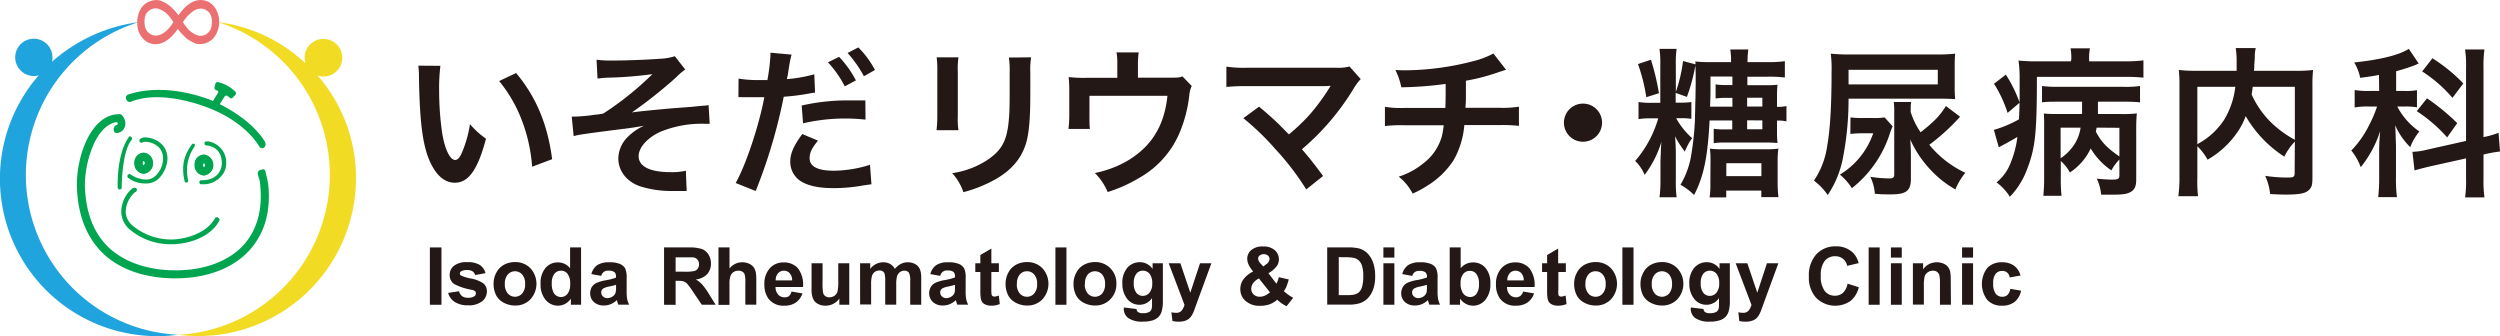 <svg xmlns="http://www.w3.org/2000/svg" viewBox="0 0 624.42 83.95"><defs><style>.cls-1{fill:#f1db23;}.cls-1,.cls-2,.cls-4{fill-rule:evenodd;}.cls-2{fill:#20a4dd;}.cls-3,.cls-4{fill:#01a54f;}.cls-5{fill:#eb7072;}.cls-6{fill:#231815;}</style></defs><g id="レイヤー_2" data-name="レイヤー 2"><g id="レイヤー_1-2" data-name="レイヤー 1"><path class="cls-1" d="M79.29,18.82a4,4,0,0,0,1.5.3,4.7,4.7,0,1,0-4.7-4.7,6.75,6.75,0,0,0,.2,1.4,38.69,38.69,0,0,0-21.9-10.3,40,40,0,0,1-9.9,78.1h0a39.42,39.42,0,0,0,44.1-34.1A38.93,38.93,0,0,0,79.29,18.82Z"/><path class="cls-2" d="M44.59,83.62a39.95,39.95,0,0,1-9.9-78.1A40.66,40.66,0,0,0,13,15.42a4.1,4.1,0,0,0,.1-1.1,4.65,4.65,0,1,0-9.3,0A4.69,4.69,0,0,0,8.49,19a5,5,0,0,0,1.2-.2,39.3,39.3,0,0,0,34.9,64.8Z"/><path class="cls-3" d="M66.19,35.42c-2.9-4.7-8.3-7.9-11.3-9.4h0l1.2-1.9a.53.53,0,0,1,.8-.1l.5.4a.53.53,0,0,0,.8-.1l.6-.6a.61.61,0,0,0,0-.8,9,9,0,0,0-4.3-2.4.57.57,0,0,0-.7.4l-.2.9a.57.57,0,0,0,.4.7l.3.1a.37.37,0,0,1,.2.5l-1.3,2.1a.35.35,0,0,1-.2-.1c-11.1-4.3-18.7-2.3-21-1.5a.85.85,0,0,0-.5,1.1l.1.2a.89.89,0,0,0,1.1.5c8.4-3.4,20.3,1.9,20.3,1.9,7.4,3.1,10.7,7.5,11.8,9.3a.83.83,0,0,0,1.1.3A1.21,1.21,0,0,0,66.19,35.42Z"/><path class="cls-3" d="M50.89,38.62a2.41,2.41,0,0,0-2.3,2.6,2.47,2.47,0,0,0,2.3,2.6,2.62,2.62,0,0,0,0-5.2Zm0,3.1c-.2,0-.3-.2-.3-.5s.2-.5.3-.5.3.2.3.5A.38.38,0,0,1,50.89,41.72Z"/><path class="cls-3" d="M35.89,38.22a2.41,2.41,0,0,0-2.3,2.6,2.47,2.47,0,0,0,2.3,2.6,2.62,2.62,0,0,0,0-5.2Zm0,3c-.2,0-.3-.2-.3-.5s.2-.5.3-.5.3.2.3.5S36.09,41.22,35.89,41.22Z"/><path class="cls-3" d="M51,38.62a2.41,2.41,0,0,0-2.3,2.6,2.47,2.47,0,0,0,2.3,2.6,2.62,2.62,0,0,0,0-5.2Zm0,3.1c-.2,0-.3-.2-.3-.5s.2-.5.3-.5.3.2.3.5S51.19,41.72,51,41.72Z"/><path class="cls-3" d="M35.89,38.12a2.41,2.41,0,0,0-2.3,2.6,2.47,2.47,0,0,0,2.3,2.6,2.41,2.41,0,0,0,2.3-2.6A2.47,2.47,0,0,0,35.89,38.12Zm0,3.1c-.2,0-.3-.2-.3-.5s.2-.5.3-.5.3.2.3.5S36,41.22,35.89,41.22Z"/><path class="cls-3" d="M48.59,36.62A10.32,10.32,0,0,0,47,45a.5.5,0,0,1-.5.6h0a.43.43,0,0,1-.4-.4,12,12,0,0,1-.2-4.8,11.49,11.49,0,0,1,2-4.3.47.47,0,0,1,.7-.1h0C48.69,36,48.69,36.42,48.59,36.62Z"/><path class="cls-4" d="M32.19,34.22c-.8,1.1-2.9,4.6-2.8,12.6a.54.54,0,0,0,.5.5H30a.46.46,0,0,0,.4-.5c0-1.9.3-9.4,2.5-11.9a.49.49,0,0,0-.1-.7h-.1C32.59,33.92,32.29,34,32.19,34.22Z"/><path class="cls-3" d="M49.79,45.52c0,.2.2.5.4.5H51c2.5,0,5.5-2.1,5.5-5.2a5.31,5.31,0,0,0-4.5-5.5h-.4c-.3,0-.6.2-.5.5v.1a.43.43,0,0,0,.4.4c1.1.1,4,.7,3.9,4.6,0,0,0,4.2-5.2,4.1a.46.46,0,0,0-.4.5Z"/><path class="cls-3" d="M42.59,61a15.74,15.74,0,0,1-10.2-3.7,5.9,5.9,0,0,1-2.1-4.3,7.71,7.71,0,0,1,2.6-5.8,1.54,1.54,0,0,1,.7-.3.5.5,0,0,1,.6.5v.1a.66.66,0,0,1-.4.5c-.1,0-.1.1-.2.1h0a6.88,6.88,0,0,0-2.2,4.9,4.8,4.8,0,0,0,1.8,3.4,15,15,0,0,0,10.2,3.4c4.7-.3,8.8-2.4,10.3-5.3a.57.57,0,0,1,.7-.2l.1.1a.52.52,0,0,1,.3.7c-1.7,3.3-6,5.6-11.3,5.9Z"/><path class="cls-3" d="M36.49,45.82H36a7,7,0,0,1-4-1.4.52.52,0,0,1,0-.8h0a.48.48,0,0,1,.7,0,6.75,6.75,0,0,0,3.4,1.2,3.39,3.39,0,0,0,3.1-1.3,5.9,5.9,0,0,0,1.5-3.5,4.11,4.11,0,0,0-.9-3.1,5,5,0,0,0-3.8-1.5c-.1,0-.2.1-.3.1a.66.66,0,0,1-.6.1h0a.56.56,0,0,1-.1-.9,1.78,1.78,0,0,1,1-.4,6.25,6.25,0,0,1,4.6,1.9,5.23,5.23,0,0,1,1.2,3.9,7.65,7.65,0,0,1-1.8,4.1A4.45,4.45,0,0,1,36.49,45.82Z"/><path class="cls-3" d="M67,46.12a20.48,20.48,0,0,0-.5-2.4c-.1-.3-.1-.6-.2-.9a.62.62,0,0,0-.8-.5l-.4.1a.92.92,0,0,0-.7,1.1c.1.2.1.5.2.7a7.79,7.79,0,0,1,.4,2.1c.6,6.1-.8,11.1-4.1,14.8-3.7,4.1-9.8,6.4-17,6.4-6.4,0-11.8-1.7-15.7-4.8-4.5-3.6-6.8-9.2-7-16.4a26.39,26.39,0,0,1,2.3-10.5c1.8-3.8,3.9-5,5.5-5.3.2,0,.4.1.4.3v.1c0,.2-.2.3-.5.4a1,1,0,0,0-.4.5.75.75,0,0,0-.1.5c0,.4.2.8.4.8a.75.75,0,0,0,.5.1,2.29,2.29,0,0,0,2-2.4,3,3,0,0,0-.9-2.1,1,1,0,0,0-.9-.2c-6.9.3-10.4,10.6-10.3,17.9.2,7.8,2.8,13.9,7.7,17.9,4.2,3.4,10.1,5.2,16.9,5.2,7.8,0,14.4-2.5,18.5-7C66.09,58.32,67.69,52.82,67,46.12Z"/><path class="cls-5" d="M54.49,3.62s-.8-3.3-4-3.6-5.6,3.3-5.9,3.8h0s-.8-1-1-1.2l-1-1a9.2,9.2,0,0,0-2.1-1.3,4.71,4.71,0,0,0-.5-.2,4.57,4.57,0,0,0-5.1,2.6,7.27,7.27,0,0,0-.4,4.7s.8,3.3,4,3.6,5.6-3.3,5.9-3.8h0s.8,1,1,1.2l1,1a9.2,9.2,0,0,0,2.1,1.3,4.71,4.71,0,0,0,.5.2,4.57,4.57,0,0,0,5.1-2.6A6.59,6.59,0,0,0,54.49,3.62Zm-13.6,4.6s-2,1.5-3.7,0c0,0-1.5-.9-1-3.9a2.77,2.77,0,0,1,3.1-2.2,5.66,5.66,0,0,1,3,2,10.44,10.44,0,0,1,1,1.4A8.25,8.25,0,0,1,40.89,8.22Zm11.9-1.5a2.77,2.77,0,0,1-3.1,2.2,5.66,5.66,0,0,1-3-2,10.44,10.44,0,0,1-1-1.4,10.72,10.72,0,0,1,2.5-2.7s2-1.5,3.7,0C51.89,2.82,53.39,3.72,52.79,6.72Z"/><path class="cls-6" d="M110,16.44a46.5,46.5,0,0,0-.32,6.08,74.85,74.85,0,0,0,.76,10.72c.68,4.16,2,6.72,3.24,6.72.6,0,1.16-.6,1.64-1.72A29.49,29.49,0,0,0,117.39,31a19.68,19.68,0,0,0,4,3.64c-2.07,7.8-4.39,11-7.79,11-2.68,0-4.84-2-6.44-5.8-1.64-4-2.36-9.8-2.52-20.88a19.11,19.11,0,0,0-.16-2.56Zm18.91,1.8c5,6,7.84,12.72,9,21.52l-5,1.88a40.55,40.55,0,0,0-2.56-11.56,34.91,34.91,0,0,0-5.68-9.84Z"/><path class="cls-6" d="M149,14.92a27,27,0,0,0,3.92.2c3.6,0,8.75-.2,11.87-.44a13.78,13.78,0,0,0,3.76-.64l2.6,3.32a17.1,17.1,0,0,0-2.32,2,115.82,115.82,0,0,1-11,8.72c2-.28,4.87-.56,9.71-1,2.52-.2,4.36-.32,5.28-.4,1.44-.16,2.48-.24,2.84-.28a6.62,6.62,0,0,0,1.32-.16l.28,4.68h-1.2a27,27,0,0,0-11.12,2c-3.24,1.48-5.43,3.92-5.43,6.08,0,2.6,2.87,4,8,4a15.52,15.52,0,0,0,3.8-.36l.2,5.07c-.44,0-.92,0-1.48,0-.28,0-.92,0-2,0h-.52a26.4,26.4,0,0,1-7.43-1.11c-3.44-1.09-5.64-3.84-5.64-7a7.65,7.65,0,0,1,2.16-5.2,13.77,13.77,0,0,1,4.27-3c-1.71.32-3,.52-4.91.76s-3.28.4-4.4.56c-1.6.2-3.76.48-6.44.88a13.65,13.65,0,0,0-1.84.4l-.48-4.88a4.42,4.42,0,0,0,.64,0c.8,0,2.48-.12,3.44-.24.2,0,.72-.08,1.52-.2a20.85,20.85,0,0,0,2.28-.32,77,77,0,0,0,12.27-9.84,98.53,98.53,0,0,1-11.15.88,22.36,22.36,0,0,0-2.56.24Z"/><path class="cls-6" d="M184.47,19.64a31.83,31.83,0,0,0,5.36.36c.48,0,.92,0,1.84,0a48.55,48.55,0,0,0,.76-6.12,5.43,5.43,0,0,0,0-.72l5.28.48a27.1,27.1,0,0,0-.64,3.12c-.08.48-.16,1-.28,1.76,0,.2-.12.52-.24,1.24a36.35,36.35,0,0,0,6.83-1.2l.2,4.6a1.76,1.76,0,0,1-.36,0l-.92.16a54.27,54.27,0,0,1-6.55.84,132.71,132.71,0,0,1-7,23.55l-5-2c2.6-4.64,5.8-14.28,7.16-21.44h-.4l-.88,0h-2.84c-.56,0-1.28,0-1.6,0a6,6,0,0,0-.76,0ZM204.3,35.12c-1.6,2-2.08,3-2.08,4.44,0,2,2,3.08,6,3.08a30.61,30.61,0,0,0,9.08-1.48l.36,4.87c-.72.08-.92.12-2,.28a41.9,41.9,0,0,1-7.44.68c-3.56,0-6.12-.52-8-1.6a5.76,5.76,0,0,1-2.84-4.91c0-2.12.76-3.92,3-7Zm11.88-5.24a46.55,46.55,0,0,0-15.6.92l-.35-4.44a51,51,0,0,1,11.91-1.28c1.2,0,2.12,0,4,0Zm-6.6-15.68a25.92,25.92,0,0,1,4.2,5.88L211,21.56a27,27,0,0,0-4.2-6Zm6.2,4.84a29.47,29.47,0,0,0-4.08-5.8l2.68-1.4a23.13,23.13,0,0,1,4.16,5.64Z"/><path class="cls-6" d="M239.39,14.32a20.33,20.33,0,0,0-.16,3.6V29a19.31,19.31,0,0,0,.16,3.52h-5.48a28.85,28.85,0,0,0,.2-3.6v-11a25.25,25.25,0,0,0-.16-3.6Zm18.15,0a19,19,0,0,0-.2,3.72v5.4c0,6.24-.32,9.6-1,12.12-1.16,4-3.72,7-7.88,9.32A34,34,0,0,1,240.63,48a13.54,13.54,0,0,0-2.8-4.75,21.58,21.58,0,0,0,8.64-3.2c3.75-2.48,5.07-4.92,5.51-10.2.16-1.72.2-3.48.2-6.68v-5a21.06,21.06,0,0,0-.2-3.8Z"/><path class="cls-6" d="M297.66,21.48a6.37,6.37,0,0,0-.6,2.2,33.57,33.57,0,0,1-2.52,9.68,23.35,23.35,0,0,1-9.88,11,36,36,0,0,1-8,3.6,14.52,14.52,0,0,0-3.2-4.75A26.31,26.31,0,0,0,282,39.92c5.79-3.6,8.83-8.68,9.59-16H272.11V29c0,1.24,0,2.32.12,3.2h-5.36a29.76,29.76,0,0,0,.2-3.36v-5.8a32.79,32.79,0,0,0-.16-3.8,31.11,31.11,0,0,0,4.32.2h7.84V16a15.41,15.41,0,0,0-.2-2.92h5.55a18.29,18.29,0,0,0-.2,2.88v3.44h7.2c3,0,3,0,3.92-.32Z"/><path class="cls-6" d="M314.47,26.64c2.12,1.76,3.32,2.84,5,4.44,2.19,2.24,2.19,2.24,2.47,2.48a49.12,49.12,0,0,0,5.24-5A52.91,52.91,0,0,0,332,22a2.81,2.81,0,0,1,.24-.36,1,1,0,0,1,.08-.2c-.4,0-1,.08-1.84.08H311.43a43.38,43.38,0,0,0-5.12.2V16.64a29.17,29.17,0,0,0,5.2.28l22.23,0a10.47,10.47,0,0,0,3.32-.32l2.8,3.16a12.49,12.49,0,0,0-1.76,2.36,61.87,61.87,0,0,1-12.92,15.16c1.68,1.92,3.2,3.84,5.28,6.68l-4.2,3.35a66.18,66.18,0,0,0-7.71-10.07,64.56,64.56,0,0,0-8-7.72Z"/><path class="cls-6" d="M376.18,17.44c-.48.12-.48.12-3.36,1.08a49.47,49.47,0,0,1-6.68,1.64c0,5.4,0,5.4-.12,6.76h8.48a24.8,24.8,0,0,0,4.88-.28v4.8a36.55,36.55,0,0,0-4.8-.2h-8.84A21.12,21.12,0,0,1,363.07,40a20.77,20.77,0,0,1-6.52,6.35,24.94,24.94,0,0,1-3.72,2,12.82,12.82,0,0,0-3.48-4.23,18.45,18.45,0,0,0,6.2-3.36,12.77,12.77,0,0,0,4.6-6.8,23,23,0,0,0,.44-2.68h-9.88a36.55,36.55,0,0,0-4.8.2v-4.8a24.8,24.8,0,0,0,4.88.28H361c.08-1.68.08-3.24.08-6A89.51,89.51,0,0,1,350,21.8a16.79,16.79,0,0,0-1.48-4.32c1.24.08,1.88.08,2.48.08a68.91,68.91,0,0,0,17.11-2.32A21,21,0,0,0,373,13.36Z"/><path class="cls-6" d="M400.14,30.64a4.76,4.76,0,1,1-4.75-4.76A4.74,4.74,0,0,1,400.14,30.64Z"/><path class="cls-6" d="M427,30.08c-.47,9.2-1.47,14-3.87,18.63a14.59,14.59,0,0,0-3.4-2.56,21.56,21.56,0,0,0,2.8-8.15,70.27,70.27,0,0,0,.8-7.84c.08-3,.2-7.8.2-10,0-1.48,0-2.6-.08-3.8a44.88,44.88,0,0,1-2.12,7.84l-2.8-1v2.44h1.12a17.56,17.56,0,0,0,2.8-.16v4.2a17.56,17.56,0,0,0-2.8-.16h-1a18.81,18.81,0,0,0,4,5,8.5,8.5,0,0,0-1,1.56,6.85,6.85,0,0,0-.52,1.08c-.08.12-.16.36-.32.68a23.42,23.42,0,0,1-2.44-3.8c.12,1.36.2,3.12.2,4.48v6.6a28.21,28.21,0,0,0,.2,4.15h-4.28a30.48,30.48,0,0,0,.24-4.12V40.32c.08-2,.12-3.6.24-4.92a26,26,0,0,1-4.2,8.28,10,10,0,0,0-2.36-3.48,28,28,0,0,0,5.76-10.64h-1.64a16.75,16.75,0,0,0-3.28.2V25.48a18.59,18.59,0,0,0,3.28.2h2.16V16.2a25.9,25.9,0,0,0-.2-4h4.28a24.4,24.4,0,0,0-.2,4v6.76a37.6,37.6,0,0,0,1.8-7.72l3.12.84c0-.28,0-.4-.08-.72a34.33,34.33,0,0,0,3.88.16h5.07v-.24a16.2,16.2,0,0,0-.2-2.92h4.52a20.07,20.07,0,0,0-.2,2.92v.24h5.12a30.11,30.11,0,0,0,4.2-.24v4.08a30.62,30.62,0,0,0-4.2-.2h-5.16v2.12h4.4c1.36,0,2.28,0,3.12-.12a27.78,27.78,0,0,0-.12,2.8v2.72a8.82,8.82,0,0,0,2.36-.2v3.84a9.19,9.19,0,0,0-2.36-.2v2.84a25.35,25.35,0,0,0,.12,2.76c-1-.08-1.76-.12-3-.12H430.54a15.81,15.81,0,0,0-2.51.16V32.16a15.81,15.81,0,0,0,2.63.16h2V30.08ZM412.35,14.92a59.64,59.64,0,0,1,2,8.36l-3.16,1A42.79,42.79,0,0,0,409.11,16Zm14.88,25a18.54,18.54,0,0,0-.16-2.8,22.45,22.45,0,0,0,3.12.16h11a21.14,21.14,0,0,0,3-.16A19.94,19.94,0,0,0,444,40v5.59a30.05,30.05,0,0,0,.2,3.64h-4.28V47.6h-8.76v1.71H427a21.06,21.06,0,0,0,.2-3.36Zm5.47-13.28v-2.2h-1.64a18.05,18.05,0,0,0-2.56.16V21.08a17.26,17.26,0,0,0,2.72.16h1.48V19.12h-5.47c0,4,0,5.44-.12,7.52ZM431.18,44h8.76V40.76h-8.76Zm9-19.59h-3.8v2.2h3.8Zm-3.8,5.64v2.24h3.8V30.08Z"/><path class="cls-6" d="M461.71,24.64a76.67,76.67,0,0,1-1.4,14.8,25.15,25.15,0,0,1-3.8,9.27,15.77,15.77,0,0,0-3.44-3.6,20.69,20.69,0,0,0,3.32-8.75c.72-4,1.08-10,1.08-18.4a31.48,31.48,0,0,0-.2-4.56,44.55,44.55,0,0,0,5.24.2H483.7a38,38,0,0,0,4.64-.2c-.08.84-.12,1.76-.12,3.4v4.44a34.11,34.11,0,0,0,.12,3.52c-1.24-.08-2.68-.12-4.4-.12Zm.48,4.68a21.63,21.63,0,0,0,3,.16H468a15.35,15.35,0,0,0,2.72-.16l2,2.24a17.42,17.42,0,0,0-.76,2A28.5,28.5,0,0,1,462.55,47a15.27,15.27,0,0,0-3-3.39,19.48,19.48,0,0,0,8.32-10.32H465c-1,0-2,.08-2.84.16ZM484,21.08V17.44H461.71v3.64Zm5.56,8.08a52.57,52.57,0,0,1-7.68,7,25.55,25.55,0,0,0,9,7,15.92,15.92,0,0,0-2.48,4.15,25.05,25.05,0,0,1-5.8-4.47,27.49,27.49,0,0,1-5.48-8c.12,1.6.16,3,.16,4.2v5.64c0,3-1.2,3.87-5,3.87-1.37,0-2.52,0-4-.16a12.07,12.07,0,0,0-1.12-4.23,31.19,31.19,0,0,0,4.67.4c1,0,1.29-.21,1.29-1V27.36a13.88,13.88,0,0,0-.13-1.88h4.36a8.53,8.53,0,0,0-.12,1.48v1a18.51,18.51,0,0,0,2.48,5.08c3.4-2.68,4.76-4.08,6.32-6.56Z"/><path class="cls-6" d="M501,18.64a33.61,33.61,0,0,1,3.44,7l-3,2.56a31.4,31.4,0,0,0-3.4-7.28Zm16.35-3.8a14.28,14.28,0,0,0-.19-2.76H522a12.7,12.7,0,0,0-.2,2.8v.44h8.8a38.17,38.17,0,0,0,4.76-.24V19.4a41.3,41.3,0,0,0-4.8-.2H508.75c0,14.32-.4,17.84-2.56,23.36A19.79,19.79,0,0,1,502,49.15a13.09,13.09,0,0,0-3.32-3.59,11.62,11.62,0,0,0,3.4-4.6,24.83,24.83,0,0,0,1.8-6.76c-1.24.76-2.72,1.56-3.84,2.16l-.8.44L498,32.44a28.85,28.85,0,0,0,6.28-2.64c.12-2.56.16-4.08.16-7.52V19.8a31.36,31.36,0,0,0-.28-4.68,43.6,43.6,0,0,0,5.08.2h8Zm12,25a13.07,13.07,0,0,0-2,2.72,17.46,17.46,0,0,1-5.16-5.48,14.33,14.33,0,0,1-1.88,3,14.64,14.64,0,0,1-3.32,3,10.6,10.6,0,0,0-2.27-2.88v4.28a35.48,35.48,0,0,0,.19,4.43h-4.55a43.74,43.74,0,0,0,.2-4.43V31.24c0-1.24,0-1.76-.08-2.88,1,.08,1.84.12,3.55.12h6c0-.88,0-1,0-2.24V25.4h-6c-1.55,0-2.75,0-4,.16V21.48a27.4,27.4,0,0,0,4,.2h16.32a24.81,24.81,0,0,0,4.16-.2v4.08a40,40,0,0,0-4.16-.16H524l0,1.68c0,.36,0,.52,0,1.4h5.8a27.71,27.71,0,0,0,3.92-.16,36.51,36.51,0,0,0-.16,3.92v12.6c0,1.67-.4,2.55-1.4,3.11s-2.12.68-5,.68c-.44,0-1.12,0-2.36,0a11.93,11.93,0,0,0-1.08-4c1.28.12,2.8.23,3.64.23,1.72,0,2-.15,2-1.19Zm-14.67-.32a11.24,11.24,0,0,0,2.52-2.24,10.49,10.49,0,0,0,2.47-5.4h-5Zm9-7.64c-.08.4-.12.56-.2,1,1.36,2.6,2.8,4.08,5.88,6.2V31.92Z"/><path class="cls-6" d="M573.18,35.36a15.26,15.26,0,0,0-2.64,3.76A29.74,29.74,0,0,1,560.9,29a17.35,17.35,0,0,1-1.92,3.8,22.8,22.8,0,0,1-7.59,7.08,15,15,0,0,0-2.56-3.36v7.76A32.91,32.91,0,0,0,549,49h-4.92a33.51,33.51,0,0,0,.28-4.83V21.36a35.24,35.24,0,0,0-.16-3.88,38,38,0,0,0,4.64.2h9.8c0-.92,0-1.48,0-2.16a20.89,20.89,0,0,0-.23-3.52h5a9.44,9.44,0,0,0-.24,2c0,.56,0,.56-.12,2.2,0,.84,0,.84-.08,1.48h10.2a34.69,34.69,0,0,0,4.56-.2,34.33,34.33,0,0,0-.16,3.88V44.27c0,1.68-.12,2.28-.6,2.88-.88,1.12-2.32,1.45-6.08,1.45-1.08,0-2.28-.05-3.88-.13a14.76,14.76,0,0,0-1.24-4.55,38.85,38.85,0,0,0,5.2.43c2,0,2.16-.11,2.16-1.27ZM548.83,36a18.18,18.18,0,0,0,6.64-6,20.39,20.39,0,0,0,2.84-8.32h-9.48Zm13.83-14.32c-.12,1-.16,1.2-.28,1.92a23.49,23.49,0,0,0,4.52,6.64,27,27,0,0,0,6.28,4.68V21.68Z"/><path class="cls-6" d="M594.19,18.72c-1.64.32-2.32.4-4.68.72A12.24,12.24,0,0,0,588,15.6c6.48-.68,11.24-1.84,13.64-3.4l2.48,3.68a2.22,2.22,0,0,0-.64.28c-1.08.44-3,1.08-5,1.64v4.92h2.2a14.86,14.86,0,0,0,3-.2V26.8a17.06,17.06,0,0,0-3-.2h-1.92a17.19,17.19,0,0,0,5.52,6.24A13.93,13.93,0,0,0,602,36.76a17.7,17.7,0,0,1-3.76-5.48c.08,1,.12,2.76.2,5.2v7.84a33.61,33.61,0,0,0,.24,4.91H594a42.41,42.41,0,0,0,.24-4.91V37.84c0-.92,0-2.08.24-5.08a27.86,27.86,0,0,1-4.84,9,14.33,14.33,0,0,0-2.36-4.16,24.84,24.84,0,0,0,4.52-6.48,30.29,30.29,0,0,0,1.92-4.52h-2.08a19,19,0,0,0-3.52.24V22.48a19.11,19.11,0,0,0,3.6.24h2.52ZM615.94,17a27.37,27.37,0,0,0-.24-4.64h4.84a28.27,28.27,0,0,0-.24,4.6V34.24a19.79,19.79,0,0,0,3.76-1.08l.36,4.68a32.45,32.45,0,0,0-3.8.68l-.32.08v6a29.27,29.27,0,0,0,.24,4.71H615.7a29,29,0,0,0,.24-4.76V39.56l-9,2c-1.55.36-2.87.72-3.87,1l-.52-4.64h.2a17.76,17.76,0,0,0,3.56-.56l9.63-2.16Zm-9.75,7.56a53.17,53.17,0,0,1,7.55,6.2l-2.52,3.56a37.3,37.3,0,0,0-7.59-6.56Zm1.35-10a40.29,40.29,0,0,1,7.72,6.28l-2.72,3.6a34.24,34.24,0,0,0-7.56-6.6Z"/><path class="cls-6" d="M107.37,76.12V61.8h2.89V76.12Z"/><path class="cls-6" d="M111.93,73.16l2.75-.42a2,2,0,0,0,.71,1.21,2.4,2.4,0,0,0,1.51.42,2.72,2.72,0,0,0,1.6-.39.87.87,0,0,0,.36-.73.73.73,0,0,0-.2-.52,2.13,2.13,0,0,0-.91-.36A14.87,14.87,0,0,1,113.54,71a2.67,2.67,0,0,1-1.23-2.33,2.87,2.87,0,0,1,1.06-2.27,5,5,0,0,1,3.3-.92,5.71,5.71,0,0,1,3.17.7,3.51,3.51,0,0,1,1.42,2.05l-2.59.47a1.57,1.57,0,0,0-.63-.92,2.26,2.26,0,0,0-1.32-.33,3,3,0,0,0-1.55.31.64.64,0,0,0-.31.55.6.6,0,0,0,.27.5,10.35,10.35,0,0,0,2.56.77,7.78,7.78,0,0,1,3.06,1.22,2.53,2.53,0,0,1,.86,2,3.12,3.12,0,0,1-1.19,2.45,5.28,5.28,0,0,1-3.52,1,5.82,5.82,0,0,1-3.36-.86A3.94,3.94,0,0,1,111.93,73.16Z"/><path class="cls-6" d="M123.28,70.79a5.58,5.58,0,0,1,.67-2.65,4.67,4.67,0,0,1,1.91-2,5.7,5.7,0,0,1,2.76-.68A5.18,5.18,0,0,1,132.48,67a5.74,5.74,0,0,1,0,7.76,5.09,5.09,0,0,1-3.82,1.55,6,6,0,0,1-2.72-.64,4.45,4.45,0,0,1-2-1.89A6.28,6.28,0,0,1,123.28,70.79Zm2.81.14a3.45,3.45,0,0,0,.74,2.37,2.39,2.39,0,0,0,3.6,0,3.49,3.49,0,0,0,.73-2.39,3.4,3.4,0,0,0-.73-2.34,2.39,2.39,0,0,0-3.6,0A3.42,3.42,0,0,0,126.09,70.93Z"/><path class="cls-6" d="M145.14,76.12h-2.55V74.59a4.07,4.07,0,0,1-1.49,1.33,3.86,3.86,0,0,1-1.75.43,4,4,0,0,1-3.06-1.44,5.86,5.86,0,0,1-1.27-4,5.8,5.8,0,0,1,1.24-4,4,4,0,0,1,3.13-1.37,3.88,3.88,0,0,1,3,1.45V61.8h2.74Zm-7.32-5.41a4.72,4.72,0,0,0,.46,2.4,2.06,2.06,0,0,0,1.85,1.07,2,2,0,0,0,1.62-.8,3.74,3.74,0,0,0,.66-2.41,4,4,0,0,0-.65-2.57,2,2,0,0,0-1.65-.79,2,2,0,0,0-1.63.78A3.51,3.51,0,0,0,137.82,70.71Z"/><path class="cls-6" d="M150.2,68.91l-2.49-.45a3.94,3.94,0,0,1,1.44-2.23,5.32,5.32,0,0,1,3-.72,6.56,6.56,0,0,1,2.74.44,2.66,2.66,0,0,1,1.26,1.1,5.72,5.72,0,0,1,.37,2.46l0,3.2a11.07,11.07,0,0,0,.13,2,6.13,6.13,0,0,0,.49,1.39h-2.71q-.1-.28-.27-.81c0-.17-.07-.27-.09-.33a4.89,4.89,0,0,1-1.51,1,4.25,4.25,0,0,1-1.71.34,3.52,3.52,0,0,1-2.52-.87,2.86,2.86,0,0,1-.92-2.19,3,3,0,0,1,.42-1.57A2.8,2.8,0,0,1,149,70.66a9.81,9.81,0,0,1,2.19-.64,14.66,14.66,0,0,0,2.66-.67v-.27a1.42,1.42,0,0,0-.39-1.13,2.29,2.29,0,0,0-1.47-.34,1.64,1.64,0,0,0-1.81,1.3Zm3.67,2.23c-.35.11-.91.25-1.67.42a4.77,4.77,0,0,0-1.49.48,1.13,1.13,0,0,0-.54,1,1.33,1.33,0,0,0,.43,1,1.5,1.5,0,0,0,1.09.42,2.35,2.35,0,0,0,1.42-.49,1.71,1.71,0,0,0,.65-.91,5,5,0,0,0,.11-1.34Z"/><path class="cls-6" d="M165.86,76.12V61.8h6.08a10.37,10.37,0,0,1,3.34.39,3.22,3.22,0,0,1,1.66,1.37,4.1,4.1,0,0,1,.63,2.25,3.84,3.84,0,0,1-.95,2.67,4.54,4.54,0,0,1-2.83,1.32,6.7,6.7,0,0,1,1.55,1.2A17.34,17.34,0,0,1,177,73.32l1.75,2.8h-3.46L173.18,73a20.75,20.75,0,0,0-1.52-2.1,2.21,2.21,0,0,0-.87-.6,4.72,4.72,0,0,0-1.46-.16h-.58v6Zm2.89-8.26h2.14a10.72,10.72,0,0,0,2.59-.18,1.58,1.58,0,0,0,.82-.61,1.87,1.87,0,0,0,.29-1.07,1.72,1.72,0,0,0-.39-1.17,1.79,1.79,0,0,0-1.09-.56c-.23,0-.93,0-2.11,0h-2.25Z"/><path class="cls-6" d="M182.21,61.8v5.26a4,4,0,0,1,3.17-1.55,4.12,4.12,0,0,1,1.71.35,2.9,2.9,0,0,1,1.15.9,3.34,3.34,0,0,1,.52,1.21A10.45,10.45,0,0,1,188.9,70v6.09h-2.74V70.64a7.74,7.74,0,0,0-.16-2.07,1.31,1.31,0,0,0-.55-.7,1.78,1.78,0,0,0-1-.26,2.3,2.3,0,0,0-1.22.33,2,2,0,0,0-.79,1,6.23,6.23,0,0,0-.24,2v5.2h-2.75V61.8Z"/><path class="cls-6" d="M197.69,72.82l2.74.46a4.51,4.51,0,0,1-1.67,2.29,4.9,4.9,0,0,1-2.84.78,4.65,4.65,0,0,1-4-1.77,5.94,5.94,0,0,1-1-3.57,5.76,5.76,0,0,1,1.34-4,4.46,4.46,0,0,1,3.41-1.46A4.62,4.62,0,0,1,199.3,67a6.77,6.77,0,0,1,1.27,4.68H193.7a2.78,2.78,0,0,0,.66,1.9,2.1,2.1,0,0,0,1.59.68A1.69,1.69,0,0,0,197,74,2.17,2.17,0,0,0,197.69,72.82Zm.16-2.78a2.6,2.6,0,0,0-.62-1.81,1.89,1.89,0,0,0-1.42-.62,1.92,1.92,0,0,0-1.49.66,2.48,2.48,0,0,0-.57,1.77Z"/><path class="cls-6" d="M209.64,76.12V74.56a4,4,0,0,1-1.49,1.31,4.2,4.2,0,0,1-2,.48,3.79,3.79,0,0,1-1.88-.46,2.68,2.68,0,0,1-1.2-1.29,5.84,5.84,0,0,1-.37-2.29V65.75h2.75v4.76a13.32,13.32,0,0,0,.15,2.68,1.42,1.42,0,0,0,.55.78,1.66,1.66,0,0,0,1,.29,2.25,2.25,0,0,0,1.26-.38,2,2,0,0,0,.76-1,11.55,11.55,0,0,0,.2-2.8V65.75h2.75V76.12Z"/><path class="cls-6" d="M214.82,65.75h2.53v1.41a4.07,4.07,0,0,1,3.23-1.65,3.51,3.51,0,0,1,1.73.41,3.19,3.19,0,0,1,1.2,1.24A5,5,0,0,1,225,65.92a3.67,3.67,0,0,1,1.69-.41,3.75,3.75,0,0,1,1.93.47,2.77,2.77,0,0,1,1.18,1.36,5.85,5.85,0,0,1,.29,2.15v6.63h-2.75V70.19a4.39,4.39,0,0,0-.28-2,1.3,1.3,0,0,0-1.17-.59,1.91,1.91,0,0,0-1.09.35,2,2,0,0,0-.73,1,7.51,7.51,0,0,0-.22,2.15v5h-2.75V70.43a8.37,8.37,0,0,0-.14-2,1.23,1.23,0,0,0-.46-.65,1.36,1.36,0,0,0-.83-.22,2,2,0,0,0-1.15.34,1.89,1.89,0,0,0-.72,1,7.2,7.2,0,0,0-.22,2.14v5h-2.75Z"/><path class="cls-6" d="M234.86,68.91l-2.49-.45a3.9,3.9,0,0,1,1.45-2.23,5.29,5.29,0,0,1,3-.72,6.56,6.56,0,0,1,2.74.44,2.66,2.66,0,0,1,1.26,1.1,5.56,5.56,0,0,1,.37,2.46l0,3.2a11.07,11.07,0,0,0,.13,2,6.13,6.13,0,0,0,.49,1.39h-2.71c-.07-.19-.16-.46-.26-.81l-.1-.33a4.89,4.89,0,0,1-1.51,1,4.23,4.23,0,0,1-1.7.34,3.55,3.55,0,0,1-2.53-.87,2.9,2.9,0,0,1-.92-2.19,3,3,0,0,1,.42-1.57,2.76,2.76,0,0,1,1.18-1.06,9.69,9.69,0,0,1,2.18-.64,14.66,14.66,0,0,0,2.66-.67v-.27a1.42,1.42,0,0,0-.39-1.13,2.29,2.29,0,0,0-1.47-.34,1.66,1.66,0,0,0-1.81,1.3Zm3.67,2.23c-.35.11-.9.25-1.67.42a4.77,4.77,0,0,0-1.49.48,1.13,1.13,0,0,0-.54,1,1.37,1.37,0,0,0,.43,1,1.51,1.51,0,0,0,1.1.42,2.34,2.34,0,0,0,1.41-.49,1.78,1.78,0,0,0,.66-.91,5.6,5.6,0,0,0,.1-1.34Z"/><path class="cls-6" d="M249.49,65.75v2.18h-1.88v4.18a9.29,9.29,0,0,0,.06,1.48.6.6,0,0,0,.24.35.79.79,0,0,0,.47.14,3.48,3.48,0,0,0,1.1-.27l.23,2.13a5.3,5.3,0,0,1-2.16.41,3.37,3.37,0,0,1-1.34-.25,2,2,0,0,1-.88-.64,2.63,2.63,0,0,1-.38-1.07,12.94,12.94,0,0,1-.09-1.93V67.93H243.6V65.75h1.26V63.69l2.75-1.61v3.67Z"/><path class="cls-6" d="M251.16,70.79a5.58,5.58,0,0,1,.67-2.65,4.67,4.67,0,0,1,1.91-2,5.7,5.7,0,0,1,2.76-.68A5.18,5.18,0,0,1,260.36,67a5.74,5.74,0,0,1,0,7.76,5.09,5.09,0,0,1-3.82,1.55,6,6,0,0,1-2.72-.64,4.45,4.45,0,0,1-2-1.89A6.28,6.28,0,0,1,251.16,70.79Zm2.81.14a3.5,3.5,0,0,0,.73,2.37,2.37,2.37,0,0,0,1.81.82,2.32,2.32,0,0,0,1.8-.82,3.49,3.49,0,0,0,.73-2.39,3.4,3.4,0,0,0-.73-2.34,2.29,2.29,0,0,0-1.8-.82,2.33,2.33,0,0,0-1.81.82A3.47,3.47,0,0,0,254,70.93Z"/><path class="cls-6" d="M263.61,76.12V61.8h2.75V76.12Z"/><path class="cls-6" d="M268.13,70.79a5.59,5.59,0,0,1,.68-2.65,4.61,4.61,0,0,1,1.91-2,5.64,5.64,0,0,1,2.76-.68A5.17,5.17,0,0,1,277.33,67a5.26,5.26,0,0,1,1.51,3.86,5.35,5.35,0,0,1-1.52,3.9,5.11,5.11,0,0,1-3.83,1.55,6,6,0,0,1-2.71-.64,4.4,4.4,0,0,1-2-1.89A6.28,6.28,0,0,1,268.13,70.79Zm2.82.14a3.45,3.45,0,0,0,.73,2.37,2.4,2.4,0,0,0,3.61,0,3.54,3.54,0,0,0,.72-2.39,3.45,3.45,0,0,0-.72-2.34,2.4,2.4,0,0,0-3.61,0A3.42,3.42,0,0,0,271,70.93Z"/><path class="cls-6" d="M280.73,76.8l3.14.38a1,1,0,0,0,.36.75,2,2,0,0,0,1.23.3,3.15,3.15,0,0,0,1.61-.33,1.34,1.34,0,0,0,.55-.69,4.42,4.42,0,0,0,.12-1.26V74.44a3.7,3.7,0,0,1-3.1,1.68,3.81,3.81,0,0,1-3.31-1.77,6,6,0,0,1-1-3.48,5.75,5.75,0,0,1,1.25-4,4.06,4.06,0,0,1,3.12-1.38,3.79,3.79,0,0,1,3.18,1.69V65.75h2.57v9.3a9,9,0,0,1-.31,2.75,3.31,3.31,0,0,1-.85,1.42,3.59,3.59,0,0,1-1.46.81,7.42,7.42,0,0,1-2.3.3,6,6,0,0,1-3.75-.91,2.84,2.84,0,0,1-1.1-2.29C280.72,77,280.72,76.93,280.73,76.8Zm2.45-6.08a3.76,3.76,0,0,0,.64,2.41,2,2,0,0,0,1.58.77,2.16,2.16,0,0,0,1.7-.79,3.42,3.42,0,0,0,.69-2.32,3.66,3.66,0,0,0-.66-2.4,2.12,2.12,0,0,0-1.68-.78,2,2,0,0,0-1.63.77A3.63,3.63,0,0,0,283.18,70.72Z"/><path class="cls-6" d="M291.9,65.75h2.92l2.48,7.36,2.43-7.36h2.84l-3.67,10-.65,1.8a7.13,7.13,0,0,1-.69,1.39,3.11,3.11,0,0,1-.75.78,3.44,3.44,0,0,1-1,.46,5.56,5.56,0,0,1-1.41.17,7.36,7.36,0,0,1-1.55-.17L292.57,78a5.64,5.64,0,0,0,1.16.13,1.75,1.75,0,0,0,1.42-.56,4,4,0,0,0,.7-1.43Z"/><path class="cls-6" d="M323,74.37l-1.66,2.12A9.9,9.9,0,0,1,319,74.85,5.94,5.94,0,0,1,317.12,76a6.51,6.51,0,0,1-2.33.37,5.13,5.13,0,0,1-4-1.5,3.89,3.89,0,0,1-1-2.68,4.05,4.05,0,0,1,.82-2.47A6.67,6.67,0,0,1,313,67.81a7.74,7.74,0,0,1-1.11-1.66,3.59,3.59,0,0,1-.37-1.49,2.82,2.82,0,0,1,1-2.2,4.39,4.39,0,0,1,3-.9,4.18,4.18,0,0,1,2.9.94,3,3,0,0,1,1,2.32,2.9,2.9,0,0,1-.52,1.65,7,7,0,0,1-2.09,1.77l2,2.62a6.85,6.85,0,0,0,.6-1.63l2.48.57a16.42,16.42,0,0,1-.64,1.93,6,6,0,0,1-.59,1,11.81,11.81,0,0,0,1.19.94A8.59,8.59,0,0,0,323,74.37Zm-8.55-4.81A3.7,3.7,0,0,0,313,70.72a2.34,2.34,0,0,0-.47,1.37,1.9,1.9,0,0,0,.58,1.45,2.12,2.12,0,0,0,1.56.57,3.13,3.13,0,0,0,1.24-.26,5.39,5.39,0,0,0,1.29-.84Zm1.08-3,.74-.57a1.72,1.72,0,0,0,.82-1.26,1.18,1.18,0,0,0-.4-.9,1.74,1.74,0,0,0-2.09,0,1,1,0,0,0-.37.75,2.07,2.07,0,0,0,.62,1.24Z"/><path class="cls-6" d="M331.49,61.8h5.28a10.47,10.47,0,0,1,2.73.27,4.84,4.84,0,0,1,2.16,1.32A6.22,6.22,0,0,1,343,65.71a10.38,10.38,0,0,1,.47,3.39,9.2,9.2,0,0,1-.44,3,6.36,6.36,0,0,1-1.53,2.53,5,5,0,0,1-2,1.14,8.45,8.45,0,0,1-2.56.31h-5.44Zm2.89,2.42v9.49h2.16a7.91,7.91,0,0,0,1.75-.14,2.62,2.62,0,0,0,1.16-.6,3,3,0,0,0,.76-1.38A9.15,9.15,0,0,0,340.5,69a8.4,8.4,0,0,0-.29-2.55,3.32,3.32,0,0,0-.82-1.39,2.79,2.79,0,0,0-1.34-.67,13,13,0,0,0-2.37-.14Z"/><path class="cls-6" d="M345.53,64.34V61.8h2.74v2.54Zm0,11.78V65.75h2.74V76.12Z"/><path class="cls-6" d="M352.73,68.91l-2.49-.45a3.9,3.9,0,0,1,1.45-2.23,5.29,5.29,0,0,1,3-.72,6.56,6.56,0,0,1,2.74.44,2.66,2.66,0,0,1,1.26,1.1,5.56,5.56,0,0,1,.37,2.46l0,3.2a11.07,11.07,0,0,0,.13,2,6.13,6.13,0,0,0,.49,1.39H357c-.07-.19-.16-.46-.26-.81l-.1-.33a4.89,4.89,0,0,1-1.51,1,4.23,4.23,0,0,1-1.7.34,3.55,3.55,0,0,1-2.53-.87,2.9,2.9,0,0,1-.92-2.19,3,3,0,0,1,.42-1.57,2.76,2.76,0,0,1,1.18-1.06,9.69,9.69,0,0,1,2.18-.64,14.66,14.66,0,0,0,2.66-.67v-.27A1.42,1.42,0,0,0,356,68a2.29,2.29,0,0,0-1.47-.34,1.66,1.66,0,0,0-1.81,1.3Zm3.67,2.23c-.35.11-.9.25-1.67.42a4.77,4.77,0,0,0-1.49.48,1.13,1.13,0,0,0-.54,1,1.37,1.37,0,0,0,.43,1,1.51,1.51,0,0,0,1.1.42,2.34,2.34,0,0,0,1.41-.49,1.78,1.78,0,0,0,.66-.91,5.6,5.6,0,0,0,.1-1.34Z"/><path class="cls-6" d="M362.09,76.12V61.8h2.74V67a3.88,3.88,0,0,1,3-1.45A4,4,0,0,1,371,66.88a5.68,5.68,0,0,1,1.24,3.94,6,6,0,0,1-1.26,4.1,4,4,0,0,1-3.07,1.43,3.85,3.85,0,0,1-1.75-.44,4.16,4.16,0,0,1-1.49-1.32v1.53Zm2.72-5.41a4.38,4.38,0,0,0,.51,2.38,2.17,2.17,0,0,0,1.89,1.09,1.92,1.92,0,0,0,1.55-.77A3.82,3.82,0,0,0,369.4,71a4,4,0,0,0-.64-2.56,2,2,0,0,0-1.65-.79,2.06,2.06,0,0,0-1.64.77A3.5,3.5,0,0,0,364.81,70.71Z"/><path class="cls-6" d="M380.43,72.82l2.73.46a4.5,4.5,0,0,1-1.66,2.29,4.93,4.93,0,0,1-2.85.78,4.63,4.63,0,0,1-4-1.77,5.87,5.87,0,0,1-1-3.57A5.72,5.72,0,0,1,375,67a4.45,4.45,0,0,1,3.41-1.46A4.6,4.6,0,0,1,382,67a6.77,6.77,0,0,1,1.28,4.68h-6.88a2.73,2.73,0,0,0,.67,1.9,2.08,2.08,0,0,0,1.58.68,1.69,1.69,0,0,0,1.08-.35A2.11,2.11,0,0,0,380.43,72.82Zm.15-2.78a2.64,2.64,0,0,0-.61-1.81,1.91,1.91,0,0,0-1.43-.62,1.89,1.89,0,0,0-1.48.66,2.53,2.53,0,0,0-.58,1.77Z"/><path class="cls-6" d="M391.1,65.75v2.18h-1.87v4.18a10,10,0,0,0,0,1.48.65.65,0,0,0,.24.35.79.79,0,0,0,.47.14,3.48,3.48,0,0,0,1.1-.27l.23,2.13a5.3,5.3,0,0,1-2.16.41,3.37,3.37,0,0,1-1.34-.25,2,2,0,0,1-.88-.64,2.63,2.63,0,0,1-.38-1.07,12.94,12.94,0,0,1-.09-1.93V67.93h-1.26V65.75h1.26V63.69l2.76-1.61v3.67Z"/><path class="cls-6" d="M393.17,70.79a5.58,5.58,0,0,1,.67-2.65,4.67,4.67,0,0,1,1.91-2,5.7,5.7,0,0,1,2.76-.68A5.18,5.18,0,0,1,402.37,67a5.74,5.74,0,0,1,0,7.76,5.09,5.09,0,0,1-3.82,1.55,6,6,0,0,1-2.72-.64,4.45,4.45,0,0,1-2-1.89A6.28,6.28,0,0,1,393.17,70.79Zm2.81.14a3.5,3.5,0,0,0,.73,2.37,2.37,2.37,0,0,0,1.81.82,2.32,2.32,0,0,0,1.8-.82,3.49,3.49,0,0,0,.73-2.39,3.4,3.4,0,0,0-.73-2.34,2.29,2.29,0,0,0-1.8-.82,2.33,2.33,0,0,0-1.81.82A3.47,3.47,0,0,0,396,70.93Z"/><path class="cls-6" d="M405.22,76.12V61.8H408V76.12Z"/><path class="cls-6" d="M409.74,70.79a5.59,5.59,0,0,1,.68-2.65,4.61,4.61,0,0,1,1.91-2,5.63,5.63,0,0,1,2.75-.68A5.18,5.18,0,0,1,418.94,67a5.73,5.73,0,0,1,0,7.76,5.13,5.13,0,0,1-3.83,1.55,6,6,0,0,1-2.72-.64,4.42,4.42,0,0,1-2-1.89A6.28,6.28,0,0,1,409.74,70.79Zm2.82.14a3.45,3.45,0,0,0,.73,2.37,2.4,2.4,0,0,0,3.61,0,3.54,3.54,0,0,0,.72-2.39,3.45,3.45,0,0,0-.72-2.34,2.4,2.4,0,0,0-3.61,0A3.42,3.42,0,0,0,412.56,70.93Z"/><path class="cls-6" d="M422.34,76.8l3.14.38a1,1,0,0,0,.36.75,2,2,0,0,0,1.23.3,3.15,3.15,0,0,0,1.61-.33,1.34,1.34,0,0,0,.55-.69,4.42,4.42,0,0,0,.12-1.26V74.44a3.7,3.7,0,0,1-3.1,1.68,3.81,3.81,0,0,1-3.31-1.77,6,6,0,0,1-1-3.48,5.75,5.75,0,0,1,1.25-4,4.06,4.06,0,0,1,3.12-1.38,3.8,3.8,0,0,1,3.18,1.69V65.75h2.57v9.3a9,9,0,0,1-.31,2.75,3.31,3.31,0,0,1-.85,1.42,3.59,3.59,0,0,1-1.46.81,7.44,7.44,0,0,1-2.31.3,6,6,0,0,1-3.74-.91,2.84,2.84,0,0,1-1.1-2.29C422.33,77,422.33,76.93,422.34,76.8Zm2.45-6.08a3.7,3.7,0,0,0,.64,2.41,2,2,0,0,0,1.58.77,2.16,2.16,0,0,0,1.7-.79,3.42,3.42,0,0,0,.69-2.32,3.66,3.66,0,0,0-.66-2.4,2.13,2.13,0,0,0-1.68-.78,2,2,0,0,0-1.63.77A3.57,3.57,0,0,0,424.79,70.72Z"/><path class="cls-6" d="M433.51,65.75h2.92l2.48,7.36,2.42-7.36h2.85l-3.67,10-.65,1.8a7.13,7.13,0,0,1-.69,1.39,3.11,3.11,0,0,1-.75.78,3.39,3.39,0,0,1-1.05.46,5.42,5.42,0,0,1-1.4.17,7.36,7.36,0,0,1-1.55-.17L434.18,78a5.64,5.64,0,0,0,1.16.13,1.71,1.71,0,0,0,1.41-.56,4,4,0,0,0,.71-1.43Z"/><path class="cls-6" d="M461.47,70.85l2.8.89a6.22,6.22,0,0,1-2.14,3.48,6.74,6.74,0,0,1-8.49-.81,7.42,7.42,0,0,1-1.84-5.32,7.84,7.84,0,0,1,1.85-5.56,6.35,6.35,0,0,1,4.85-2,5.93,5.93,0,0,1,4.27,1.55,5.59,5.59,0,0,1,1.46,2.64l-2.86.68a2.95,2.95,0,0,0-3-2.4,3.26,3.26,0,0,0-2.59,1.14,5.61,5.61,0,0,0-1,3.7,6,6,0,0,0,1,3.87,3.15,3.15,0,0,0,2.54,1.15,2.87,2.87,0,0,0,2-.73A4.29,4.29,0,0,0,461.47,70.85Z"/><path class="cls-6" d="M466.73,76.12V61.8h2.75V76.12Z"/><path class="cls-6" d="M472.29,64.34V61.8H475v2.54Zm0,11.78V65.75H475V76.12Z"/><path class="cls-6" d="M487.28,76.12h-2.74v-5.3a8,8,0,0,0-.18-2.17,1.53,1.53,0,0,0-.57-.76,1.57,1.57,0,0,0-1-.28,2.2,2.2,0,0,0-1.28.39,2,2,0,0,0-.78,1,8.92,8.92,0,0,0-.21,2.38v4.7h-2.74V65.75h2.55v1.52a4.14,4.14,0,0,1,3.41-1.76,4.07,4.07,0,0,1,1.66.33,2.77,2.77,0,0,1,1.14.83,3,3,0,0,1,.54,1.16,8.59,8.59,0,0,1,.15,1.84Z"/><path class="cls-6" d="M490.06,64.34V61.8h2.75v2.54Zm0,11.78V65.75h2.75V76.12Z"/><path class="cls-6" d="M504.66,68.81l-2.7.49a2,2,0,0,0-.62-1.22,1.89,1.89,0,0,0-1.26-.41,2.06,2.06,0,0,0-1.63.71,3.61,3.61,0,0,0-.61,2.37,4.11,4.11,0,0,0,.62,2.6,2,2,0,0,0,1.66.77,1.84,1.84,0,0,0,1.28-.45,2.7,2.7,0,0,0,.71-1.53l2.69.46a4.78,4.78,0,0,1-1.61,2.8,4.93,4.93,0,0,1-3.19.95,4.77,4.77,0,0,1-3.63-1.43,6.57,6.57,0,0,1,0-8A4.84,4.84,0,0,1,500,65.51a5,5,0,0,1,3,.82A4.49,4.49,0,0,1,504.66,68.81Z"/></g></g></svg>